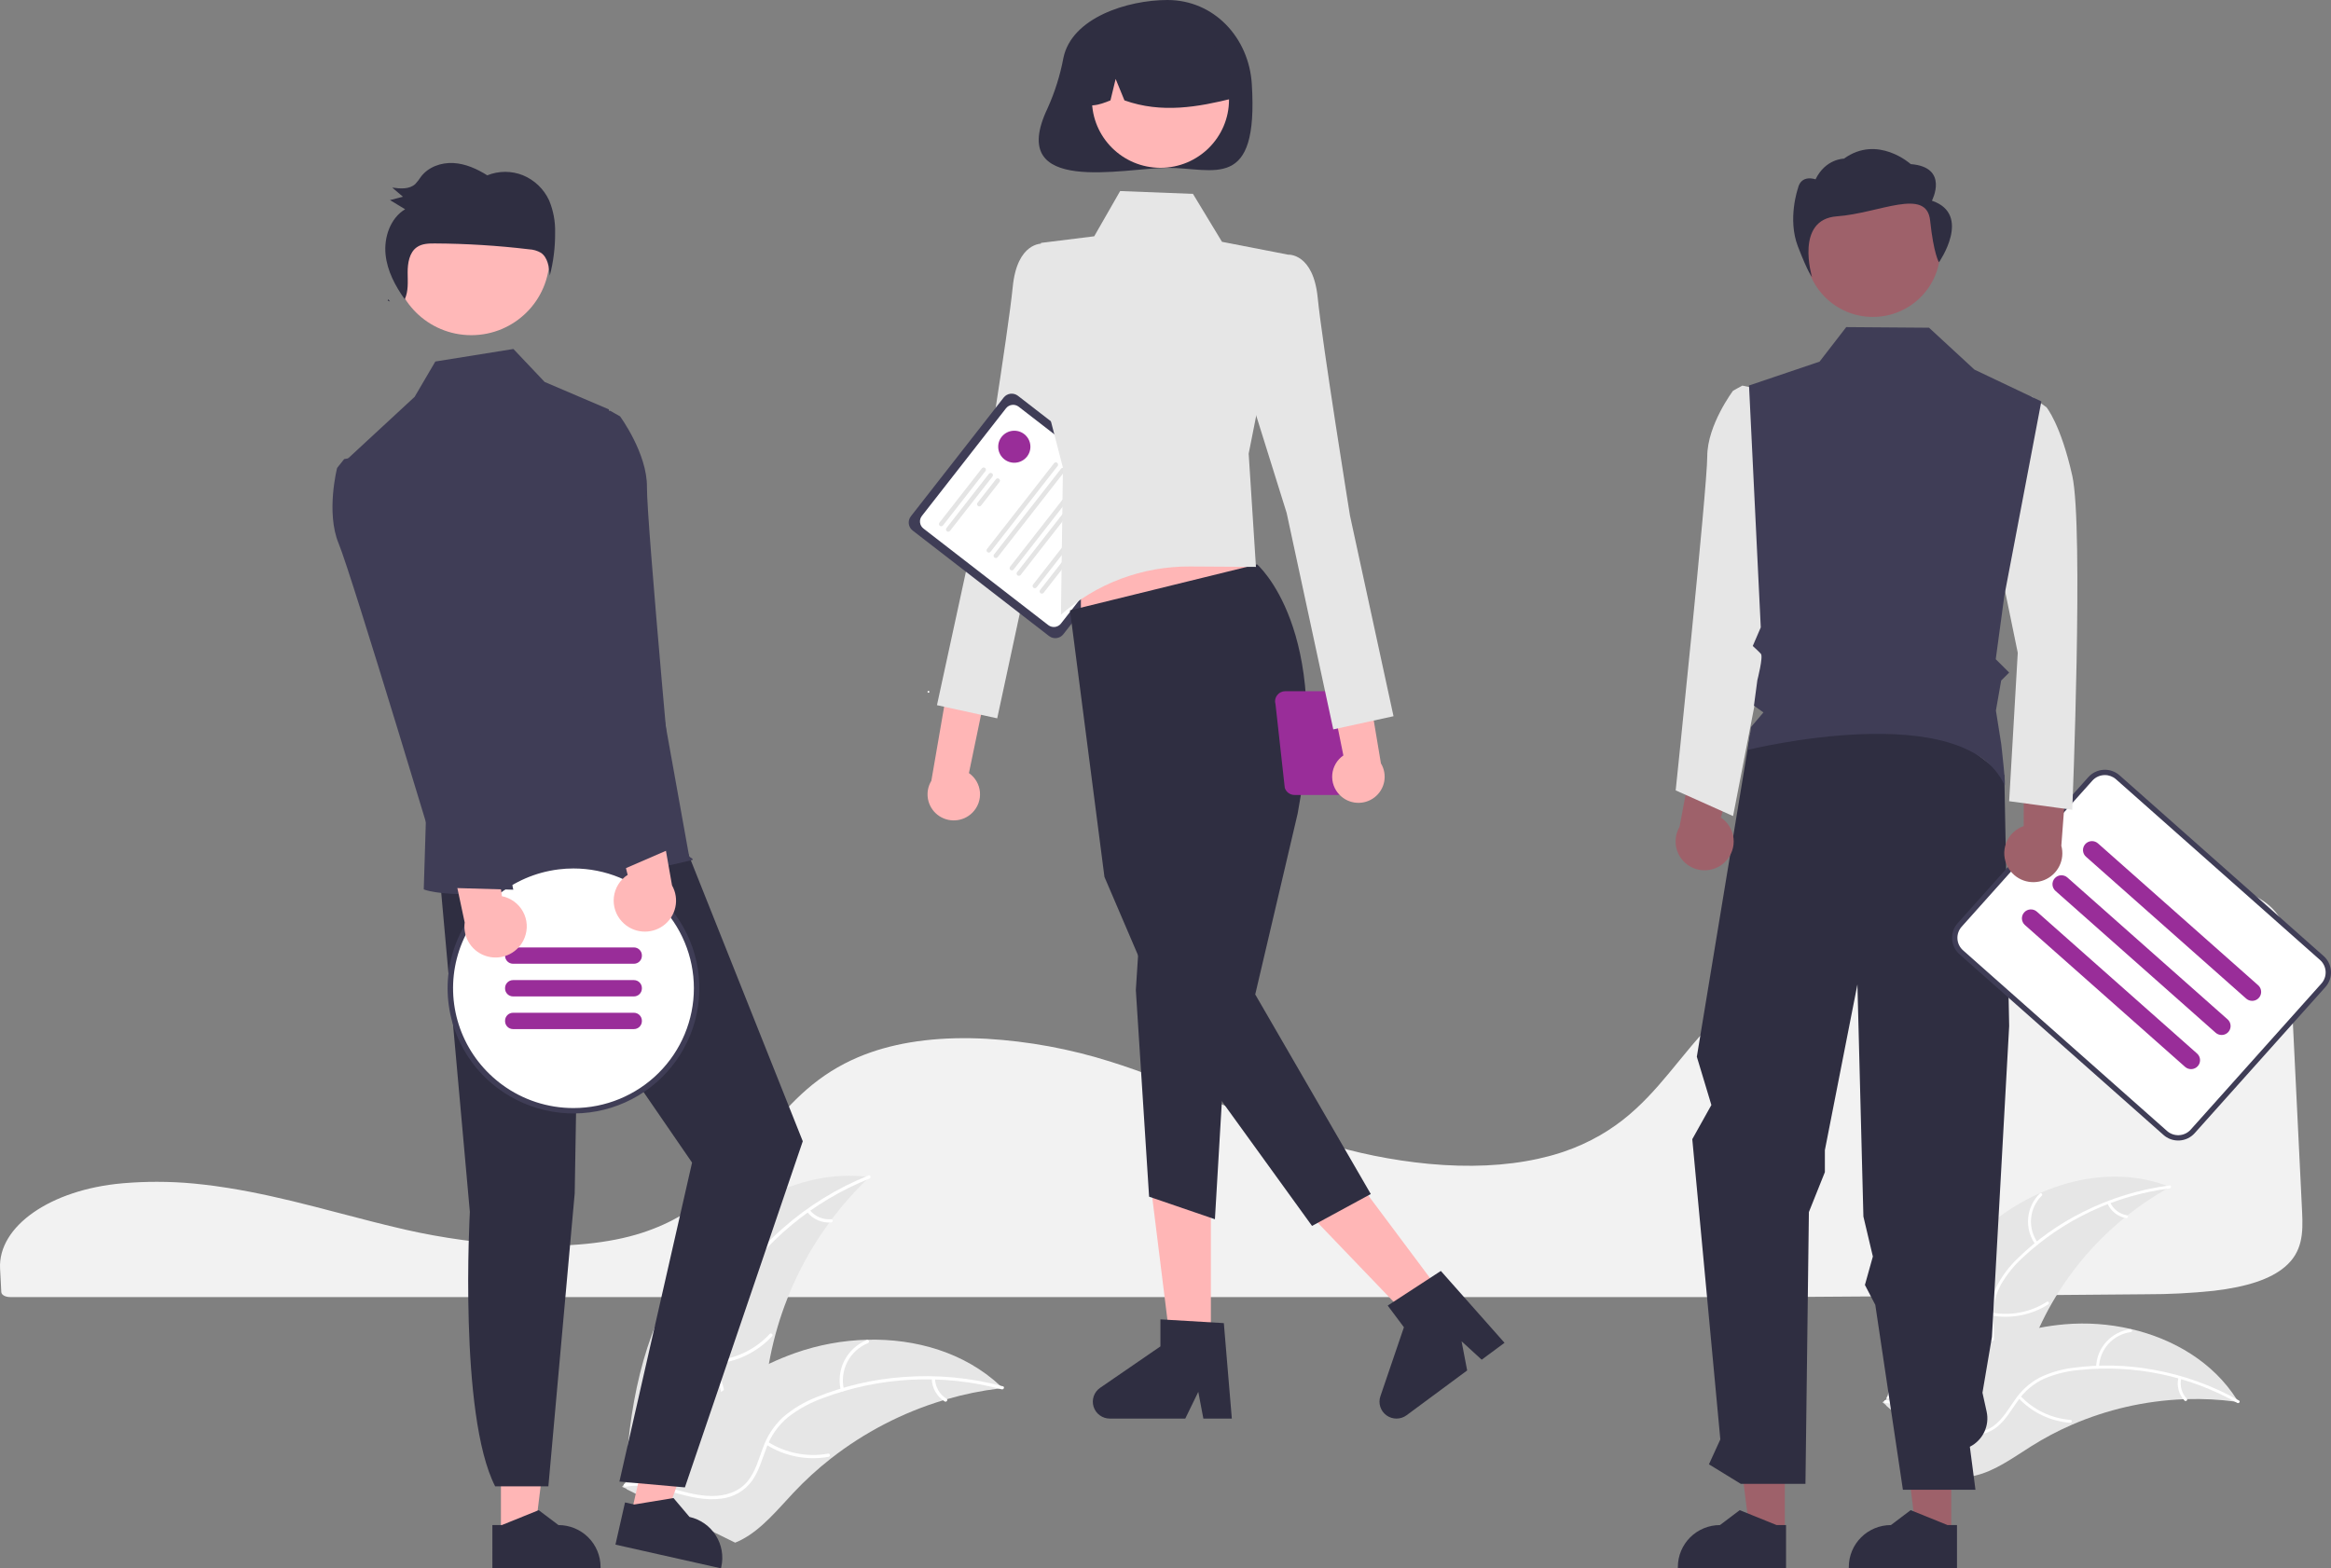 <svg width="425" height="286" viewBox="0 0 425 286" fill="none" xmlns="http://www.w3.org/2000/svg">
<rect x="0" y="0" width="425" height="286" fill="#808080" stroke="none"/>
<g clip-path="url(#clip0_3168_411)">
<path d="M28.602 215.517C26.583 215.517 24.561 215.599 22.586 215.766L22.299 215.791C9.199 216.943 -0.382 223.628 0.012 231.341L0.088 232.736C0.138 233.618 0.192 234.565 0.236 235.617C0.26 236.136 0.971 236.534 1.856 236.534H324.071C346.789 236.396 369.424 236.224 391.345 236.02C395.456 236.029 399.565 235.817 403.653 235.386C409.745 234.668 413.973 233.246 416.58 231.038H416.581C419.823 228.3 419.926 224.852 419.73 220.956C419.33 213.09 418.934 204.826 418.539 196.588C418.19 189.327 417.842 182.085 417.494 175.152C417.28 171.038 416.802 167.406 413.12 164.631C409.129 161.629 401.85 160.107 391.486 160.107C391.361 160.107 391.236 160.107 391.109 160.108C358.628 160.223 326.445 171.336 311.025 187.763C309.25 189.654 307.595 191.679 305.995 193.638C303.63 196.531 301.186 199.523 298.269 202.198C296.69 203.666 294.982 204.991 293.166 206.156C293.04 206.243 292.897 206.335 292.745 206.422C292.399 206.647 292.036 206.864 291.683 207.057C289.614 208.246 287.435 209.232 285.175 210.001L284.946 210.078C284.775 210.139 284.589 210.2 284.402 210.256C283.097 210.673 281.741 211.033 280.383 211.325C274.505 212.614 267.821 212.923 260.518 212.242C253.812 211.601 247.192 210.258 240.768 208.237C234.005 206.111 227.675 203.459 221.554 200.895C218.865 199.768 216.084 198.604 213.306 197.5C212.784 197.292 212.27 197.089 211.749 196.886C208.357 195.571 205.281 194.484 202.347 193.564C195.077 191.277 187.552 189.89 179.941 189.435C171.863 188.995 164.744 189.825 158.788 191.896C157.145 192.465 155.546 193.151 154.003 193.948C146.947 197.594 142.598 202.974 138.392 208.178C133.16 214.651 127.749 221.344 117.066 224.814C104.739 228.821 86.745 227.156 74.014 224.261C70.012 223.351 66.014 222.303 62.148 221.29C60.587 220.881 59.024 220.474 57.461 220.071C54.388 219.281 51.873 218.676 49.547 218.166L48.811 218.003C48.401 217.914 47.992 217.826 47.575 217.742C44.811 217.164 42.238 216.71 39.704 216.353L39.104 216.266C37.902 216.108 36.779 215.977 35.676 215.867L35.236 215.823C33.076 215.619 30.841 215.517 28.602 215.517Z" fill="#F2F2F2"/>
<path d="M361.791 224.126C370.858 215.996 384.344 211.908 395.656 216.467C384.052 222.877 375.101 233.165 370.386 245.511C368.586 250.279 367.081 255.768 362.652 258.32C359.896 259.909 356.467 259.986 353.377 259.22C350.287 258.453 347.454 256.916 344.66 255.394L343.865 255.376C347.434 243.762 352.725 232.256 361.791 224.126Z" fill="#E6E6E6"/>
<path d="M395.592 216.713C385.574 218.001 376.218 222.398 368.853 229.279C367.241 230.732 365.87 232.429 364.789 234.307C363.796 236.171 363.322 238.265 363.417 240.372C363.466 242.339 363.745 244.345 363.313 246.289C363.076 247.281 362.632 248.212 362.009 249.021C361.386 249.83 360.598 250.499 359.697 250.984C357.483 252.25 354.944 252.65 352.447 252.954C349.675 253.292 346.791 253.6 344.391 255.147C344.101 255.334 343.825 254.874 344.116 254.687C348.29 251.995 353.573 252.975 358.062 251.178C360.156 250.34 362.01 248.869 362.666 246.644C363.24 244.698 362.954 242.63 362.887 240.639C362.764 238.584 363.148 236.531 364.006 234.659C364.988 232.732 366.291 230.985 367.861 229.493C371.342 226.079 375.341 223.23 379.711 221.052C384.685 218.538 390.055 216.889 395.587 216.177C395.93 216.133 395.932 216.669 395.592 216.713Z" fill="white"/>
<path d="M371.094 226.924C370.101 225.538 369.636 223.846 369.782 222.15C369.928 220.454 370.674 218.865 371.889 217.667C372.135 217.425 372.524 217.795 372.277 218.037C371.145 219.151 370.449 220.631 370.317 222.211C370.184 223.79 370.624 225.365 371.556 226.65C371.758 226.929 371.295 227.202 371.094 226.924Z" fill="white"/>
<path d="M363.26 239.379C366.703 239.986 370.249 239.279 373.192 237.4C373.483 237.214 373.759 237.673 373.468 237.86C370.402 239.81 366.71 240.537 363.129 239.898C362.787 239.837 362.921 239.318 363.26 239.379Z" fill="white"/>
<path d="M384.729 219.247C385.001 219.863 385.422 220.402 385.955 220.816C386.488 221.23 387.115 221.506 387.782 221.619C388.124 221.676 387.99 222.194 387.65 222.138C386.915 222.01 386.222 221.704 385.632 221.248C385.042 220.792 384.574 220.199 384.267 219.521C384.233 219.46 384.224 219.388 384.241 219.32C384.258 219.252 384.301 219.192 384.36 219.155C384.422 219.119 384.495 219.108 384.564 219.125C384.633 219.143 384.692 219.186 384.729 219.247Z" fill="white"/>
<path d="M408.112 255.672C407.897 255.643 407.683 255.613 407.465 255.587C404.579 255.206 401.666 255.059 398.756 255.147C398.531 255.15 398.303 255.157 398.079 255.167C391.07 255.453 384.176 257.032 377.747 259.824C375.189 260.937 372.721 262.242 370.362 263.727C367.105 265.779 363.738 268.262 360.097 269.099C359.719 269.19 359.334 269.258 358.947 269.303L343.904 256.342C343.885 256.295 343.863 256.252 343.843 256.206L343.219 255.715C343.335 255.63 343.457 255.545 343.574 255.459C343.641 255.41 343.711 255.363 343.779 255.313C343.825 255.281 343.871 255.249 343.91 255.218C343.925 255.207 343.941 255.196 343.953 255.189C343.993 255.157 344.033 255.132 344.069 255.104C344.752 254.623 345.44 254.145 346.132 253.672C346.135 253.669 346.135 253.669 346.141 253.668C351.38 250.011 357.036 246.986 362.992 244.655C363.17 244.588 363.352 244.517 363.537 244.456C366.219 243.463 368.978 242.691 371.787 242.146C373.325 241.852 374.878 241.637 376.439 241.499C380.472 241.152 384.535 241.439 388.479 242.348C396.341 244.162 403.532 248.458 407.791 255.157C407.9 255.329 408.006 255.497 408.112 255.672Z" fill="#E6E6E6"/>
<path d="M407.912 255.833C399.134 250.86 389.003 248.765 378.96 249.847C376.793 250.042 374.672 250.575 372.672 251.427C370.752 252.32 369.106 253.708 367.907 255.448C366.756 257.047 365.765 258.816 364.244 260.109C363.455 260.76 362.537 261.237 361.55 261.51C360.563 261.783 359.529 261.845 358.516 261.692C355.982 261.377 353.713 260.174 351.536 258.922C349.118 257.531 346.629 256.048 343.777 255.846C343.431 255.821 343.49 255.289 343.835 255.314C348.797 255.666 352.422 259.613 357.093 260.867C359.273 261.453 361.643 261.389 363.513 260.005C365.148 258.796 366.171 256.972 367.322 255.343C368.467 253.629 370.016 252.22 371.835 251.239C373.784 250.288 375.881 249.674 378.038 249.424C382.883 248.783 387.8 248.904 392.607 249.783C398.099 250.756 403.384 252.657 408.232 255.403C408.532 255.573 408.21 256.002 407.912 255.833Z" fill="white"/>
<path d="M382.174 249.309C382.22 247.607 382.873 245.978 384.015 244.711C385.158 243.444 386.715 242.623 388.41 242.393C388.753 242.348 388.84 242.877 388.496 242.922C386.918 243.133 385.467 243.898 384.406 245.08C383.344 246.262 382.742 247.782 382.709 249.366C382.701 249.711 382.166 249.651 382.174 249.309Z" fill="white"/>
<path d="M368.383 254.56C370.765 257.107 374.024 258.668 377.51 258.93C377.856 258.956 377.797 259.488 377.452 259.462C373.825 259.183 370.436 257.552 367.964 254.896C367.728 254.642 368.149 254.308 368.383 254.56Z" fill="white"/>
<path d="M397.705 251.347C397.549 252.002 397.559 252.685 397.734 253.335C397.909 253.984 398.244 254.581 398.708 255.07C398.946 255.32 398.526 255.654 398.288 255.406C397.779 254.863 397.41 254.204 397.215 253.486C397.02 252.769 397.005 252.015 397.17 251.29C397.18 251.22 397.216 251.157 397.271 251.113C397.326 251.069 397.396 251.047 397.467 251.053C397.537 251.061 397.602 251.096 397.647 251.151C397.692 251.206 397.712 251.277 397.705 251.347Z" fill="white"/>
<path d="M124.447 232.211C131.871 221.006 145.152 212.901 158.525 214.645C147.907 224.713 141.21 238.195 139.619 252.704C139.026 258.301 138.952 264.589 134.928 268.545C132.424 271.007 128.779 272.039 125.259 272.074C121.74 272.11 118.28 271.25 114.867 270.396L114.012 270.597C114.582 257.188 117.023 243.416 124.447 232.211Z" fill="#E6E6E6"/>
<path d="M158.527 214.927C148.172 219.078 139.395 226.37 133.442 235.768C132.125 237.769 131.132 239.963 130.501 242.272C129.96 244.54 130.039 246.911 130.729 249.138C131.332 251.228 132.191 253.296 132.272 255.495C132.297 256.622 132.082 257.74 131.642 258.778C131.202 259.816 130.546 260.75 129.718 261.518C127.704 263.485 125.1 264.615 122.515 265.632C119.645 266.761 116.645 267.888 114.512 270.207C114.253 270.488 113.83 270.072 114.088 269.792C117.801 265.757 123.724 265.342 128.023 262.178C130.029 260.702 131.6 258.615 131.68 256.054C131.749 253.814 130.865 251.681 130.237 249.57C129.531 247.407 129.368 245.105 129.763 242.864C130.273 240.532 131.179 238.303 132.441 236.273C135.21 231.657 138.69 227.503 142.755 223.964C147.372 219.898 152.654 216.649 158.372 214.355C158.726 214.214 158.879 214.786 158.527 214.927Z" fill="white"/>
<path d="M135.18 232.629C133.731 231.422 132.76 229.741 132.442 227.887C132.124 226.032 132.478 224.126 133.442 222.508C133.638 222.181 134.157 222.469 133.961 222.796C133.061 224.302 132.731 226.077 133.031 227.803C133.331 229.529 134.241 231.091 135.597 232.208C135.891 232.451 135.472 232.871 135.18 232.629Z" fill="white"/>
<path d="M130.284 248.118C134.136 247.814 137.731 246.077 140.353 243.252C140.612 242.972 141.035 243.388 140.776 243.667C138.042 246.602 134.297 248.402 130.288 248.709C129.906 248.739 129.904 248.147 130.284 248.118Z" fill="white"/>
<path d="M147.617 220.643C148.08 221.227 148.681 221.687 149.367 221.982C150.052 222.277 150.801 222.398 151.545 222.335C151.927 222.301 151.929 222.893 151.55 222.926C150.727 222.993 149.9 222.858 149.142 222.533C148.384 222.209 147.717 221.705 147.2 221.064C147.146 221.008 147.116 220.934 147.115 220.856C147.115 220.778 147.144 220.703 147.197 220.646C147.252 220.591 147.328 220.559 147.406 220.559C147.485 220.558 147.561 220.588 147.617 220.643Z" fill="white"/>
<path d="M182.809 253.128C182.571 253.156 182.333 253.184 182.093 253.216C178.9 253.608 175.744 254.256 172.656 255.156C172.416 255.222 172.174 255.292 171.937 255.365C164.521 257.612 157.589 261.209 151.493 265.974C149.069 267.873 146.794 269.952 144.687 272.194C141.777 275.29 138.87 278.877 135.21 280.78C134.83 280.983 134.439 281.162 134.037 281.317L114.325 271.619C114.291 271.575 114.255 271.535 114.221 271.49L113.416 271.139C113.517 271.015 113.624 270.89 113.724 270.767C113.782 270.695 113.845 270.625 113.903 270.554C113.943 270.507 113.983 270.46 114.016 270.415C114.03 270.399 114.043 270.384 114.054 270.372C114.088 270.327 114.124 270.289 114.155 270.249C114.751 269.545 115.353 268.845 115.96 268.147C115.963 268.142 115.963 268.142 115.969 268.14C120.615 262.835 125.746 257.869 131.472 253.835C131.644 253.714 131.818 253.588 131.999 253.471C134.59 251.668 137.325 250.078 140.177 248.717C141.74 247.977 143.341 247.317 144.971 246.738C149.188 245.25 153.614 244.432 158.086 244.313C167.002 244.076 175.894 246.68 182.322 252.666C182.487 252.819 182.647 252.971 182.809 253.128Z" fill="#E6E6E6"/>
<path d="M182.641 253.355C171.862 250.466 160.441 251.03 150.002 254.968C147.74 255.776 145.619 256.933 143.719 258.398C141.914 259.885 140.543 261.825 139.747 264.018C138.963 266.047 138.398 268.213 137.132 270.018C136.47 270.932 135.622 271.696 134.642 272.261C133.663 272.826 132.574 273.179 131.448 273.296C128.65 273.66 125.888 273.002 123.208 272.265C120.234 271.447 117.157 270.551 114.05 271.124C113.674 271.193 113.587 270.608 113.963 270.539C119.368 269.541 124.349 272.759 129.696 272.808C132.191 272.831 134.708 272.106 136.321 270.109C137.731 268.362 138.316 266.129 139.092 264.067C139.837 261.917 141.1 259.982 142.771 258.429C144.59 256.873 146.662 255.636 148.898 254.771C153.901 252.744 159.193 251.513 164.58 251.122C170.727 250.642 176.91 251.212 182.863 252.807C183.232 252.905 183.007 253.454 182.641 253.355Z" fill="white"/>
<path d="M153.289 253.503C152.863 251.671 153.105 249.747 153.973 248.076C154.841 246.405 156.277 245.095 158.025 244.38C158.38 244.237 158.62 244.778 158.265 244.922C156.636 245.584 155.298 246.804 154.494 248.362C153.689 249.92 153.47 251.713 153.877 253.417C153.965 253.787 153.377 253.871 153.289 253.503Z" fill="white"/>
<path d="M140.009 262.937C143.268 265.002 147.19 265.769 150.992 265.084C151.369 265.016 151.455 265.601 151.079 265.669C147.121 266.374 143.041 265.568 139.654 263.412C139.332 263.206 139.688 262.732 140.009 262.937Z" fill="white"/>
<path d="M170.471 251.384C170.487 252.127 170.689 252.855 171.058 253.501C171.427 254.148 171.951 254.693 172.584 255.088C172.909 255.29 172.552 255.763 172.229 255.563C171.532 255.123 170.954 254.521 170.545 253.807C170.136 253.094 169.908 252.292 169.883 251.471C169.874 251.393 169.895 251.316 169.941 251.253C169.988 251.191 170.057 251.149 170.133 251.135C170.211 251.124 170.291 251.144 170.354 251.19C170.417 251.237 170.459 251.307 170.471 251.384Z" fill="white"/>
<path d="M177.285 148.204C177.777 147.716 178.156 147.127 178.395 146.478C178.634 145.828 178.727 145.135 178.668 144.446C178.608 143.757 178.398 143.089 178.051 142.49C177.704 141.891 177.23 141.375 176.661 140.978L184.419 103.612L176.049 106.24L169.806 142.388C169.199 143.384 168.981 144.566 169.191 145.711C169.402 146.856 170.028 147.885 170.95 148.601C171.871 149.318 173.026 149.674 174.193 149.6C175.361 149.527 176.461 149.03 177.285 148.204Z" fill="#FFB6B6"/>
<path d="M195.219 48.323L190.034 44.428C190.034 44.428 185.459 44.106 184.649 52.315C183.839 60.523 178.767 92.027 178.767 92.027L170.832 128.596L181.816 130.995L190.314 91.531L198.822 64.305L195.219 48.323Z" fill="#E6E6E6"/>
<path d="M191.27 115.989L166.396 96.744C166.009 96.444 165.757 96.003 165.696 95.518C165.635 95.033 165.77 94.543 166.071 94.157L182.994 72.499C183.296 72.114 183.74 71.863 184.227 71.802C184.714 71.742 185.206 71.876 185.594 72.175L210.468 91.421C210.855 91.721 211.107 92.162 211.168 92.647C211.229 93.132 211.094 93.621 210.793 94.007L193.869 115.665C193.567 116.051 193.124 116.302 192.637 116.362C192.149 116.423 191.658 116.289 191.27 115.989Z" fill="#3F3D56"/>
<path d="M191.132 113.998L168.369 96.385C168.025 96.119 167.801 95.727 167.747 95.296C167.693 94.866 167.813 94.431 168.08 94.089L183.422 74.455C183.69 74.112 184.084 73.89 184.516 73.836C184.949 73.782 185.386 73.901 185.73 74.167L208.494 91.78C208.838 92.046 209.061 92.438 209.115 92.869C209.169 93.299 209.05 93.734 208.782 94.077L193.441 113.711C193.172 114.053 192.779 114.275 192.346 114.329C191.913 114.383 191.477 114.264 191.132 113.998Z" fill="white"/>
<path d="M171.354 95.886C171.268 95.819 171.212 95.721 171.198 95.614C171.185 95.506 171.215 95.397 171.282 95.312L179.021 85.407C179.088 85.321 179.187 85.266 179.295 85.252C179.348 85.246 179.403 85.249 179.455 85.264C179.507 85.278 179.556 85.302 179.598 85.335C179.641 85.368 179.677 85.409 179.703 85.456C179.73 85.503 179.747 85.554 179.754 85.607C179.761 85.661 179.757 85.715 179.742 85.767C179.728 85.819 179.704 85.867 179.671 85.909L171.931 95.814C171.864 95.9 171.766 95.955 171.657 95.969C171.549 95.982 171.44 95.953 171.354 95.886Z" fill="#E4E4E4"/>
<path d="M172.635 96.878C172.549 96.811 172.493 96.714 172.48 96.606C172.466 96.498 172.496 96.39 172.563 96.304L180.303 86.399C180.37 86.314 180.468 86.258 180.576 86.244C180.684 86.231 180.794 86.261 180.88 86.327C180.966 86.394 181.022 86.492 181.035 86.6C181.049 86.707 181.019 86.816 180.952 86.902L173.212 96.806C173.145 96.892 173.047 96.948 172.939 96.961C172.83 96.975 172.721 96.945 172.635 96.878Z" fill="#E4E4E4"/>
<path d="M178.303 92.26C178.217 92.193 178.161 92.095 178.148 91.987C178.134 91.88 178.164 91.771 178.231 91.685L181.586 87.392C181.619 87.349 181.66 87.314 181.707 87.287C181.754 87.26 181.806 87.243 181.86 87.237C181.913 87.23 181.968 87.234 182.02 87.248C182.072 87.262 182.121 87.287 182.163 87.32C182.206 87.353 182.242 87.394 182.268 87.44C182.295 87.487 182.312 87.539 182.319 87.592C182.326 87.645 182.322 87.7 182.307 87.751C182.293 87.803 182.268 87.852 182.235 87.894L178.88 92.188C178.813 92.273 178.715 92.329 178.607 92.343C178.498 92.356 178.389 92.326 178.303 92.26Z" fill="#E4E4E4"/>
<path d="M180.034 100.685C179.948 100.618 179.892 100.521 179.878 100.413C179.865 100.305 179.895 100.197 179.961 100.111L192.18 84.474C192.213 84.432 192.254 84.397 192.301 84.37C192.348 84.343 192.4 84.326 192.453 84.32C192.507 84.313 192.561 84.317 192.613 84.331C192.665 84.345 192.714 84.37 192.757 84.403C192.799 84.436 192.835 84.477 192.862 84.523C192.889 84.57 192.906 84.621 192.912 84.675C192.919 84.728 192.915 84.782 192.901 84.834C192.887 84.886 192.862 84.934 192.829 84.977L180.611 100.613C180.544 100.699 180.445 100.754 180.337 100.768C180.229 100.781 180.12 100.752 180.034 100.685Z" fill="#E4E4E4"/>
<path d="M181.315 101.677C181.229 101.611 181.173 101.513 181.159 101.405C181.146 101.297 181.176 101.189 181.243 101.103L193.461 85.467C193.494 85.424 193.535 85.389 193.582 85.362C193.629 85.335 193.681 85.318 193.735 85.312C193.788 85.305 193.843 85.309 193.895 85.323C193.947 85.338 193.995 85.362 194.038 85.395C194.081 85.428 194.116 85.469 194.143 85.516C194.17 85.562 194.187 85.614 194.194 85.667C194.2 85.72 194.197 85.774 194.182 85.826C194.168 85.878 194.143 85.927 194.11 85.969L181.892 101.606C181.825 101.691 181.727 101.747 181.618 101.76C181.51 101.774 181.401 101.744 181.315 101.677Z" fill="#E4E4E4"/>
<path d="M184.227 103.93C184.141 103.864 184.085 103.766 184.072 103.658C184.058 103.55 184.088 103.442 184.155 103.356L196.373 87.719C196.406 87.677 196.448 87.642 196.494 87.615C196.541 87.588 196.593 87.571 196.647 87.565C196.7 87.558 196.755 87.562 196.807 87.576C196.859 87.59 196.908 87.615 196.95 87.648C196.993 87.681 197.029 87.722 197.055 87.768C197.082 87.815 197.099 87.867 197.106 87.92C197.113 87.973 197.109 88.027 197.094 88.079C197.08 88.131 197.056 88.18 197.022 88.222L184.804 103.858C184.737 103.944 184.639 104 184.53 104.013C184.422 104.027 184.313 103.997 184.227 103.93Z" fill="#E4E4E4"/>
<path d="M185.51 104.923C185.424 104.857 185.368 104.759 185.355 104.651C185.341 104.544 185.371 104.435 185.438 104.349L197.656 88.713C197.69 88.67 197.731 88.635 197.778 88.608C197.825 88.582 197.876 88.564 197.93 88.558C197.984 88.551 198.038 88.555 198.09 88.569C198.142 88.584 198.191 88.608 198.233 88.641C198.276 88.674 198.312 88.715 198.338 88.762C198.365 88.808 198.382 88.86 198.389 88.913C198.396 88.966 198.392 89.02 198.378 89.072C198.363 89.124 198.339 89.173 198.306 89.215L186.087 104.852C186.02 104.937 185.922 104.993 185.814 105.006C185.705 105.02 185.596 104.99 185.51 104.923Z" fill="#E4E4E4"/>
<path d="M188.422 107.176C188.336 107.11 188.28 107.012 188.267 106.904C188.253 106.796 188.283 106.688 188.35 106.602L200.568 90.966C200.602 90.923 200.643 90.888 200.69 90.861C200.737 90.835 200.788 90.817 200.842 90.811C200.896 90.804 200.95 90.808 201.002 90.822C201.054 90.837 201.103 90.861 201.146 90.894C201.188 90.927 201.224 90.968 201.251 91.014C201.277 91.061 201.294 91.113 201.301 91.166C201.308 91.219 201.304 91.273 201.29 91.325C201.275 91.377 201.251 91.426 201.218 91.468L188.999 107.105C188.932 107.19 188.834 107.246 188.726 107.259C188.618 107.273 188.508 107.243 188.422 107.176Z" fill="#E4E4E4"/>
<path d="M189.706 108.169C189.62 108.102 189.564 108.004 189.55 107.896C189.537 107.789 189.566 107.68 189.633 107.594L201.852 91.958C201.919 91.873 202.017 91.817 202.125 91.804C202.233 91.791 202.342 91.82 202.428 91.887C202.514 91.953 202.57 92.051 202.583 92.159C202.597 92.266 202.568 92.374 202.501 92.46L190.283 108.097C190.216 108.182 190.117 108.238 190.009 108.251C189.901 108.265 189.792 108.235 189.706 108.169Z" fill="#E4E4E4"/>
<path d="M169.284 126.328C169.377 126.328 169.453 126.253 169.453 126.16C169.453 126.067 169.377 125.992 169.284 125.992C169.191 125.992 169.115 126.067 169.115 126.16C169.115 126.253 169.191 126.328 169.284 126.328Z" fill="white"/>
<path d="M193.885 10.562C193.291 13.737 192.318 16.83 190.985 19.775C183.352 35.842 205.089 30.605 212.857 30.605C221.35 30.605 229.476 35.049 228.235 15.303C227.705 6.868 221.35 0 212.857 0C205.602 0 195.402 3.209 193.885 10.562Z" fill="#2F2E41"/>
<path d="M220.774 246.216H213.537L210.094 218.442H220.774V246.216Z" fill="#FFB6B6"/>
<path d="M224.594 258.692H219.404L218.478 253.817L216.106 258.692H202.342C201.682 258.692 201.04 258.482 200.509 258.093C199.977 257.704 199.585 257.156 199.388 256.529C199.192 255.903 199.202 255.23 199.417 254.609C199.632 253.989 200.041 253.453 200.584 253.08L211.575 245.526V240.598L223.136 241.284L224.594 258.692Z" fill="#2F2E41"/>
<path d="M263.764 237.129L257.957 241.426L238.539 221.184L247.109 214.842L263.764 237.129Z" fill="#FFB6B6"/>
<path d="M274.312 244.873L270.147 247.954L266.481 244.592L267.5 249.913L256.456 258.085C255.926 258.477 255.285 258.69 254.625 258.693C253.966 258.697 253.322 258.49 252.789 258.104C252.255 257.717 251.86 257.172 251.661 256.546C251.461 255.92 251.468 255.247 251.68 254.626L255.97 242.038L253.014 238.083L262.703 231.77L274.312 244.873Z" fill="#2F2E41"/>
<path d="M197.074 118.393L231.424 113.069L224.593 92.62H197.074V118.393Z" fill="#FFB6B6"/>
<path d="M229.198 102.92C229.198 102.92 242.928 114.723 236.593 148.372L228.86 181.342L249.93 217.742L239.216 223.558L213.251 187.646L201.369 159.913L195.084 111.307L229.198 102.92Z" fill="#2F2E41"/>
<path d="M207.918 167.816L207.092 180.542L209.509 218.227L221.511 222.339L223.784 183.727L207.918 167.816Z" fill="#2F2E41"/>
<path d="M204.23 34.841L217.508 35.356L222.8 44.097L234.873 46.443L227.665 82.726L228.991 103.378L216.969 103.305C208.305 103.252 199.926 106.384 193.44 112.1L193.8 85.293L188.629 65.281L189.791 44.297L199.504 43.089L204.23 34.841Z" fill="#E6E6E6"/>
<path d="M211.584 30.602C218.486 30.602 224.081 25.034 224.081 18.166C224.081 11.299 218.486 5.731 211.584 5.731C204.683 5.731 199.088 11.299 199.088 18.166C199.088 25.034 204.683 30.602 211.584 30.602Z" fill="#FFB6B6"/>
<path d="M203.099 5.49C205.289 4.162 207.797 3.443 210.361 3.409C212.926 3.376 215.452 4.028 217.676 5.299C219.901 6.569 221.741 8.411 223.005 10.632C224.269 12.852 224.91 15.37 224.862 17.921C218.494 19.512 211.805 20.73 205.014 18.302L203.41 14.396L202.465 18.305C200.397 19.146 198.324 19.857 196.25 18.297C196.166 15.752 196.754 13.23 197.955 10.983C199.157 8.736 200.931 6.842 203.099 5.49Z" fill="#2F2E41"/>
<path d="M232.561 128.448L234.246 143.661C234.363 144.04 234.599 144.373 234.92 144.608C235.241 144.844 235.63 144.972 236.029 144.972H243.794C244.193 144.972 244.582 144.844 244.903 144.609C245.224 144.373 245.461 144.04 245.578 143.661L246.973 132.001C247.376 132.197 247.82 132.296 248.268 132.289C248.717 132.281 249.157 132.168 249.553 131.958C249.949 131.748 250.289 131.448 250.546 131.082C250.802 130.716 250.968 130.294 251.029 129.852C251.09 129.41 251.044 128.959 250.896 128.538C250.748 128.117 250.502 127.736 250.177 127.428C249.853 127.12 249.459 126.893 249.029 126.766C248.599 126.639 248.145 126.615 247.704 126.696C247.53 126.492 247.313 126.327 247.069 126.215C246.824 126.102 246.558 126.044 246.288 126.045H234.345C234.053 126.045 233.765 126.113 233.504 126.244C233.243 126.375 233.017 126.565 232.844 126.799C232.67 127.032 232.554 127.303 232.505 127.59C232.456 127.876 232.475 128.17 232.561 128.448ZM247.217 131.213L248.072 128.448C248.171 128.129 248.181 127.789 248.1 127.465C248.137 127.463 248.171 127.454 248.208 127.454C248.745 127.454 249.259 127.666 249.639 128.044C250.018 128.422 250.231 128.934 250.231 129.468C250.231 130.002 250.018 130.514 249.639 130.892C249.259 131.269 248.745 131.481 248.208 131.481C247.86 131.479 247.518 131.387 247.217 131.213Z" fill="#992D99"/>
<path d="M244.27 144.982C243.78 144.492 243.404 143.901 243.168 143.251C242.933 142.6 242.843 141.906 242.906 141.218C242.969 140.529 243.183 139.862 243.533 139.265C243.883 138.668 244.36 138.154 244.931 137.76L237.363 100.355L245.721 103.026L251.778 139.205C252.38 140.203 252.593 141.387 252.376 142.531C252.159 143.675 251.529 144.7 250.603 145.412C249.678 146.124 248.522 146.474 247.355 146.395C246.187 146.315 245.09 145.813 244.27 144.982Z" fill="#FFB6B6"/>
<path d="M229.686 50.337L234.872 46.442C234.872 46.442 239.446 46.12 240.256 54.328C241.066 62.537 246.139 94.041 246.139 94.041L254.073 130.61L243.09 133.009L234.591 93.545L226.084 66.318L229.686 50.337Z" fill="#E6E6E6"/>
<path d="M184.933 84.386C186.554 84.386 187.869 83.079 187.869 81.466C187.869 79.853 186.554 78.545 184.933 78.545C183.312 78.545 181.998 79.853 181.998 81.466C181.998 83.079 183.312 84.386 184.933 84.386Z" fill="#992D99"/>
<path d="M91.333 280.1L97.45 280.099L100.36 256.621L91.332 256.622L91.333 280.1Z" fill="#FFB6B6"/>
<path d="M89.773 278.112L91.495 278.112L98.217 275.392L101.82 278.111C103.856 278.112 105.809 278.916 107.249 280.349C108.689 281.782 109.498 283.725 109.498 285.751V285.999L89.774 286L89.773 278.112Z" fill="#2F2E41"/>
<path d="M115.039 276.264L121.006 277.605L129.042 255.341L120.235 253.362L115.039 276.264Z" fill="#FFB6B6"/>
<path d="M113.957 273.983L115.636 274.361L122.795 273.181L125.708 276.623L125.708 276.624C127.694 277.07 129.421 278.283 130.508 279.996C131.595 281.709 131.954 283.782 131.506 285.758L131.451 286L112.211 281.677L113.957 273.983Z" fill="#2F2E41"/>
<path d="M80.135 159.33L85.666 221C85.666 221 83.594 258.024 90.282 271.052H99.981L104.783 217.619L105.386 181.754L126.181 212.012L112.936 270.178L124.874 271.24L146.366 208.116L122.754 148.857L80.135 159.33Z" fill="#2F2E41"/>
<path d="M85.928 61.123C93.806 61.123 100.193 54.767 100.193 46.928C100.193 39.088 93.806 32.732 85.928 32.732C78.049 32.732 71.662 39.088 71.662 46.928C71.662 54.767 78.049 61.123 85.928 61.123Z" fill="#FFB8B8"/>
<path d="M111.006 74.65L99.303 69.654L93.606 63.641L79.373 65.925L75.597 72.368L63.373 83.678L77.695 148.117L77.261 162.191C77.261 162.191 86.428 166.297 126.181 156.842C126.658 156.729 125.66 156.233 125.66 156.233L111.006 74.65Z" fill="#3F3D56"/>
<path d="M71.094 54.983C70.995 54.848 70.896 54.712 70.799 54.574C70.76 54.657 70.728 54.742 70.684 54.822L71.094 54.983Z" fill="#2F2E41"/>
<path d="M100.119 36.544C99.165 34.477 97.465 32.843 95.356 31.966C93.266 31.127 90.93 31.129 88.841 31.972C86.955 30.786 84.859 29.846 82.653 29.73C80.446 29.613 78.113 30.428 76.753 32.221C76.449 32.695 76.104 33.141 75.722 33.554C74.629 34.561 72.967 34.416 71.514 34.21C72.166 34.766 72.818 35.322 73.47 35.877C72.681 36.082 71.892 36.287 71.103 36.492C72.024 37.048 72.944 37.604 73.865 38.159C71.192 39.756 69.978 43.24 70.298 46.404C70.602 49.4 72.055 52.139 73.793 54.574C74.486 53.119 74.337 51.377 74.325 49.738C74.314 48.006 74.621 46.039 76.016 45.071C76.957 44.418 78.167 44.389 79.302 44.395C85.025 44.426 90.741 44.781 96.424 45.459C97.195 45.492 97.947 45.709 98.616 46.091C99.873 46.944 100.118 48.705 100.244 50.249C100.908 47.699 101.233 45.073 101.21 42.439C101.266 40.42 100.894 38.411 100.119 36.544Z" fill="#2F2E41"/>
<path d="M104.56 202.562C116.961 202.562 127.013 192.559 127.013 180.219C127.013 167.88 116.961 157.877 104.56 157.877C92.16 157.877 82.107 167.88 82.107 180.219C82.107 192.559 92.16 202.562 104.56 202.562Z" fill="white"/>
<path d="M104.559 157.38C103.405 157.38 102.253 157.466 101.112 157.638C100.528 157.722 99.959 157.832 99.395 157.966C95.253 158.916 91.457 160.992 88.432 163.964C85.407 166.935 83.271 170.685 82.263 174.794C81.254 178.903 81.413 183.21 82.721 187.235C84.029 191.259 86.435 194.843 89.671 197.586C90.055 197.909 90.444 198.222 90.848 198.52C93.761 200.681 97.148 202.123 100.73 202.727C104.313 203.331 107.988 203.08 111.454 201.994C114.92 200.909 118.077 199.02 120.666 196.483C123.255 193.946 125.201 190.833 126.345 187.402C127.489 183.97 127.797 180.317 127.245 176.743C126.692 173.17 125.295 169.778 123.168 166.847C121.041 163.915 118.245 161.529 115.01 159.883C111.775 158.237 108.193 157.379 104.559 157.38ZM104.559 202.065C99.891 202.07 95.344 200.585 91.587 197.83C91.177 197.532 90.783 197.224 90.399 196.896C87.247 194.25 84.907 190.773 83.65 186.865C82.392 182.956 82.268 178.774 83.29 174.798C84.312 170.822 86.439 167.213 89.428 164.385C92.417 161.557 96.147 159.625 100.189 158.81C100.747 158.696 101.306 158.606 101.875 158.537C102.766 158.427 103.662 158.372 104.559 158.373C110.382 158.373 115.966 160.674 120.083 164.771C124.2 168.868 126.513 174.425 126.513 180.219C126.513 186.013 124.2 191.569 120.083 195.666C115.966 199.763 110.382 202.065 104.559 202.065Z" fill="#3F3D56"/>
<path d="M93.546 175.751H115.572C116.379 175.751 117.033 175.1 117.033 174.297V174.226C117.033 173.423 116.379 172.772 115.572 172.772H93.546C92.74 172.772 92.085 173.423 92.085 174.226V174.297C92.085 175.1 92.74 175.751 93.546 175.751Z" fill="#992D99"/>
<path d="M93.546 181.709H115.572C116.379 181.709 117.033 181.058 117.033 180.255V180.184C117.033 179.381 116.379 178.73 115.572 178.73H93.546C92.74 178.73 92.085 179.381 92.085 180.184V180.255C92.085 181.058 92.74 181.709 93.546 181.709Z" fill="#992D99"/>
<path d="M93.546 187.666H115.572C116.379 187.666 117.033 187.015 117.033 186.212V186.141C117.033 185.338 116.379 184.687 115.572 184.687H93.546C92.74 184.687 92.085 185.338 92.085 186.141V186.212C92.085 187.015 92.74 187.666 93.546 187.666Z" fill="#992D99"/>
<path d="M355.761 279.342L349.346 279.341L346.295 254.723L355.762 254.723L355.761 279.342Z" fill="#9E616A"/>
<path d="M325.414 279.342L319.001 279.341L315.949 254.723L325.416 254.723L325.414 279.342Z" fill="#9E616A"/>
<path d="M325.64 286L305.916 285.999V285.751C305.916 283.725 306.725 281.782 308.165 280.349C309.604 278.916 311.557 278.112 313.593 278.111H313.594L317.197 275.392L323.919 278.112L325.64 278.112L325.64 286Z" fill="#2F2E41"/>
<path d="M356.808 286L337.084 285.999V285.751C337.084 283.725 337.893 281.782 339.333 280.349C340.772 278.916 342.725 278.112 344.761 278.111H344.762L348.365 275.392L355.087 278.112L356.808 278.112L356.808 286Z" fill="#2F2E41"/>
<path d="M319.123 133.642L309.375 192.707L312.028 201.508L308.547 207.742L313.659 262.487L311.584 267.033L317.382 270.591H329.18L329.806 221.03L332.72 213.753V209.743L338.653 179.522L339.745 221.845L341.471 229.133L340.021 234.322L341.915 237.957L346.947 271.671H360.176L359.153 263.828C360.305 263.247 361.231 262.302 361.785 261.141C362.338 259.979 362.488 258.668 362.211 257.413L361.453 253.975L363.179 243.81L366.323 187.101L365.437 141.343L349.961 129.567L319.123 133.642Z" fill="#2F2E41"/>
<path d="M341.471 57.795C348.259 57.795 353.762 52.319 353.762 45.565C353.762 38.81 348.259 33.334 341.471 33.334C334.683 33.334 329.18 38.81 329.18 45.565C329.18 52.319 334.683 57.795 341.471 57.795Z" fill="#9E616A"/>
<path d="M314.616 157.08C315.151 156.53 315.558 155.87 315.809 155.146C316.06 154.423 316.148 153.653 316.068 152.892C315.988 152.131 315.741 151.397 315.344 150.741C314.948 150.085 314.412 149.523 313.774 149.096L318.553 131.11L309.345 134.192L306.218 150.799C305.567 151.914 305.35 153.227 305.607 154.489C305.865 155.752 306.579 156.877 307.614 157.651C308.649 158.426 309.934 158.795 311.224 158.69C312.515 158.584 313.722 158.011 314.616 157.08Z" fill="#9E616A"/>
<path d="M319.646 70.728L317.669 70.319L315.983 71.248C315.983 71.248 311.275 77.495 311.275 83.222C311.275 88.949 305.52 144.133 305.52 144.133L315.983 148.819L324.354 105.608L319.646 70.728Z" fill="#E6E6E6"/>
<path d="M352.234 36.598C352.234 36.598 355.449 30.483 348.377 29.927C348.377 29.927 342.347 24.484 336.202 28.932C336.202 28.932 332.85 28.932 331.017 32.706C331.017 32.706 328.38 31.711 327.801 34.374C327.801 34.374 325.872 39.934 327.801 44.937C329.73 49.94 330.371 50.496 330.371 50.496C330.371 50.496 327.201 40.006 334.917 39.45C342.633 38.894 351.267 34.096 351.91 40.211C352.553 46.327 353.521 47.834 353.521 47.834C353.521 47.834 359.629 39.1 352.234 36.598Z" fill="#2F2E41"/>
<path d="M397.134 207.741C396.206 207.742 395.31 207.403 394.619 206.787L357.422 173.838C356.673 173.173 356.219 172.239 356.161 171.241C356.102 170.243 356.444 169.263 357.111 168.515L380.94 141.878C381.609 141.132 382.548 140.681 383.551 140.623C384.554 140.565 385.539 140.905 386.29 141.569L423.487 174.517C424.238 175.182 424.692 176.116 424.75 177.115C424.808 178.113 424.466 179.093 423.798 179.84L399.969 206.477C399.639 206.848 399.238 207.15 398.79 207.366C398.342 207.582 397.855 207.707 397.358 207.735C397.283 207.739 397.208 207.741 397.134 207.741Z" fill="white"/>
<path d="M397.132 207.983C396.145 207.985 395.192 207.623 394.457 206.968L357.259 174.019C356.462 173.311 355.979 172.317 355.917 171.255C355.855 170.193 356.219 169.149 356.929 168.354L380.757 141.717C381.469 140.923 382.469 140.443 383.536 140.381C384.603 140.319 385.651 140.681 386.451 141.387L423.648 174.336C424.447 175.044 424.93 176.038 424.993 177.1C425.055 178.163 424.69 179.206 423.979 180.001L400.15 206.638C399.799 207.033 399.372 207.355 398.896 207.584C398.419 207.814 397.901 207.947 397.372 207.977C397.292 207.981 397.212 207.983 397.132 207.983ZM383.771 141.342C383.339 141.342 382.912 141.432 382.518 141.608C382.124 141.783 381.772 142.04 381.485 142.361L357.656 168.998C357.118 169.602 356.842 170.393 356.889 171.198C356.936 172.004 357.302 172.758 357.907 173.295L395.104 206.244C395.404 206.509 395.754 206.714 396.133 206.845C396.513 206.976 396.914 207.032 397.315 207.009C397.716 206.986 398.109 206.884 398.47 206.71C398.832 206.536 399.155 206.292 399.422 205.994L423.251 179.357C423.791 178.754 424.067 177.962 424.02 177.157C423.973 176.351 423.606 175.597 423.001 175.06L385.803 142.111C385.244 141.615 384.521 141.341 383.771 141.342Z" fill="#3F3D56"/>
<path d="M410.622 182.514C410.221 182.515 409.833 182.368 409.533 182.102L380.335 156.238C380.173 156.096 380.041 155.924 379.947 155.731C379.852 155.538 379.797 155.328 379.784 155.114C379.771 154.899 379.801 154.684 379.872 154.482C379.942 154.279 380.053 154.092 380.196 153.931C380.34 153.771 380.513 153.64 380.708 153.547C380.902 153.454 381.113 153.399 381.328 153.387C381.544 153.375 381.759 153.406 381.963 153.477C382.167 153.548 382.354 153.658 382.515 153.801L411.713 179.665C411.962 179.885 412.137 180.174 412.216 180.496C412.295 180.817 412.274 181.155 412.156 181.464C412.037 181.773 411.827 182.039 411.553 182.227C411.279 182.414 410.955 182.514 410.622 182.514Z" fill="#992D99"/>
<path d="M405.054 188.74C404.652 188.74 404.264 188.593 403.964 188.327L374.766 162.464C374.605 162.321 374.474 162.149 374.38 161.956C374.287 161.763 374.232 161.554 374.22 161.34C374.207 161.126 374.237 160.912 374.308 160.71C374.379 160.507 374.489 160.321 374.632 160.161C374.775 160.001 374.948 159.87 375.142 159.777C375.336 159.684 375.546 159.629 375.761 159.617C375.976 159.605 376.191 159.634 376.395 159.705C376.598 159.775 376.786 159.885 376.946 160.027L406.145 185.891C406.393 186.111 406.569 186.4 406.647 186.722C406.726 187.043 406.705 187.381 406.587 187.69C406.469 187.999 406.258 188.265 405.985 188.452C405.711 188.64 405.386 188.74 405.054 188.74Z" fill="#992D99"/>
<path d="M399.483 194.966C399.081 194.967 398.694 194.82 398.394 194.553L369.195 168.69C369.034 168.548 368.903 168.375 368.809 168.182C368.715 167.989 368.66 167.78 368.647 167.566C368.635 167.352 368.665 167.137 368.735 166.935C368.806 166.732 368.916 166.546 369.06 166.386C369.203 166.225 369.376 166.095 369.57 166.002C369.764 165.908 369.975 165.854 370.19 165.842C370.405 165.829 370.621 165.859 370.824 165.93C371.028 166 371.215 166.11 371.376 166.253L400.574 192.116C400.822 192.336 400.998 192.626 401.077 192.947C401.156 193.269 401.135 193.606 401.016 193.916C400.898 194.225 400.688 194.491 400.414 194.678C400.14 194.866 399.816 194.966 399.483 194.966Z" fill="#992D99"/>
<path d="M366.092 158.141C365.718 157.473 365.495 156.731 365.439 155.967C365.384 155.204 365.498 154.438 365.772 153.723C366.046 153.008 366.475 152.362 367.028 151.829C367.58 151.297 368.243 150.892 368.971 150.642L369.002 132.038L377.104 137.374L375.832 154.222C376.172 155.466 376.043 156.79 375.467 157.944C374.892 159.099 373.912 160.003 372.711 160.486C371.511 160.969 370.174 160.997 368.954 160.565C367.734 160.133 366.716 159.27 366.092 158.141Z" fill="#9E616A"/>
<path d="M366.842 75.826L370.461 72.355L373.12 74.264C373.12 74.264 375.736 77.388 377.829 86.759C379.922 96.13 377.829 147.67 377.829 147.67L366.319 146.108L367.888 119.037L363.18 96.13L366.842 75.826Z" fill="#E6E6E6"/>
<path d="M372.187 73.201L359.993 67.405L351.714 59.764L336.617 59.651L331.747 65.951L318.89 70.297L321.033 114.411L319.572 117.803C319.572 117.803 320.59 118.718 321.055 119.23C321.52 119.741 320.412 124.025 320.412 124.025L319.788 128.686L321.52 129.918L319.268 132.565L318.709 136.737C318.709 136.737 358.017 127.015 365.444 143.12C365.836 143.971 364.87 135.655 364.87 135.655L363.904 129.567L364.863 124.103L366.323 122.649L363.873 120.211L365.444 108.641L372.187 73.201Z" fill="#3F3D56"/>
<path d="M95.651 170.998C95.954 170.233 96.084 169.412 96.033 168.592C95.983 167.772 95.752 166.972 95.357 166.251C94.962 165.529 94.413 164.902 93.748 164.414C93.084 163.926 92.32 163.59 91.51 163.427L88.801 143.635L80.947 150.466L84.724 168.215C84.54 169.586 84.868 170.977 85.646 172.123C86.424 173.27 87.598 174.093 88.945 174.436C90.292 174.779 91.719 174.619 92.955 173.985C94.191 173.351 95.15 172.288 95.651 170.998Z" fill="#FFB8B8"/>
<path d="M64.88 83.316L62.751 83.722L61.464 85.334C61.464 85.334 59.382 93.459 61.754 99.137C64.125 104.815 81.271 161.891 81.271 161.891L93.586 162.246L83.992 115.97L64.88 83.316Z" fill="#3F3D56"/>
<path d="M113.43 168.094C112.863 167.497 112.434 166.784 112.174 166.004C111.914 165.224 111.829 164.397 111.925 163.58C112.021 162.764 112.295 161.979 112.729 161.28C113.163 160.58 113.746 159.984 114.436 159.534L109.533 140.163L119.381 143.588L122.527 161.458C123.211 162.662 123.428 164.074 123.135 165.427C122.843 166.78 122.062 167.978 120.941 168.797C119.82 169.615 118.436 169.995 117.052 169.866C115.667 169.736 114.379 169.106 113.43 168.094Z" fill="#FFB8B8"/>
<path d="M109.126 75.319L111.253 74.905L113.051 75.924C113.051 75.924 118.027 82.69 117.955 88.839C117.882 94.987 123.359 154.309 123.359 154.309L112.065 159.207L103.627 112.709L109.126 75.319Z" fill="#3F3D56"/>
</g>
<defs>
<clipPath id="clip0_3168_411">
<rect width="425" height="286" fill="white"/>
</clipPath>
</defs>
</svg>
